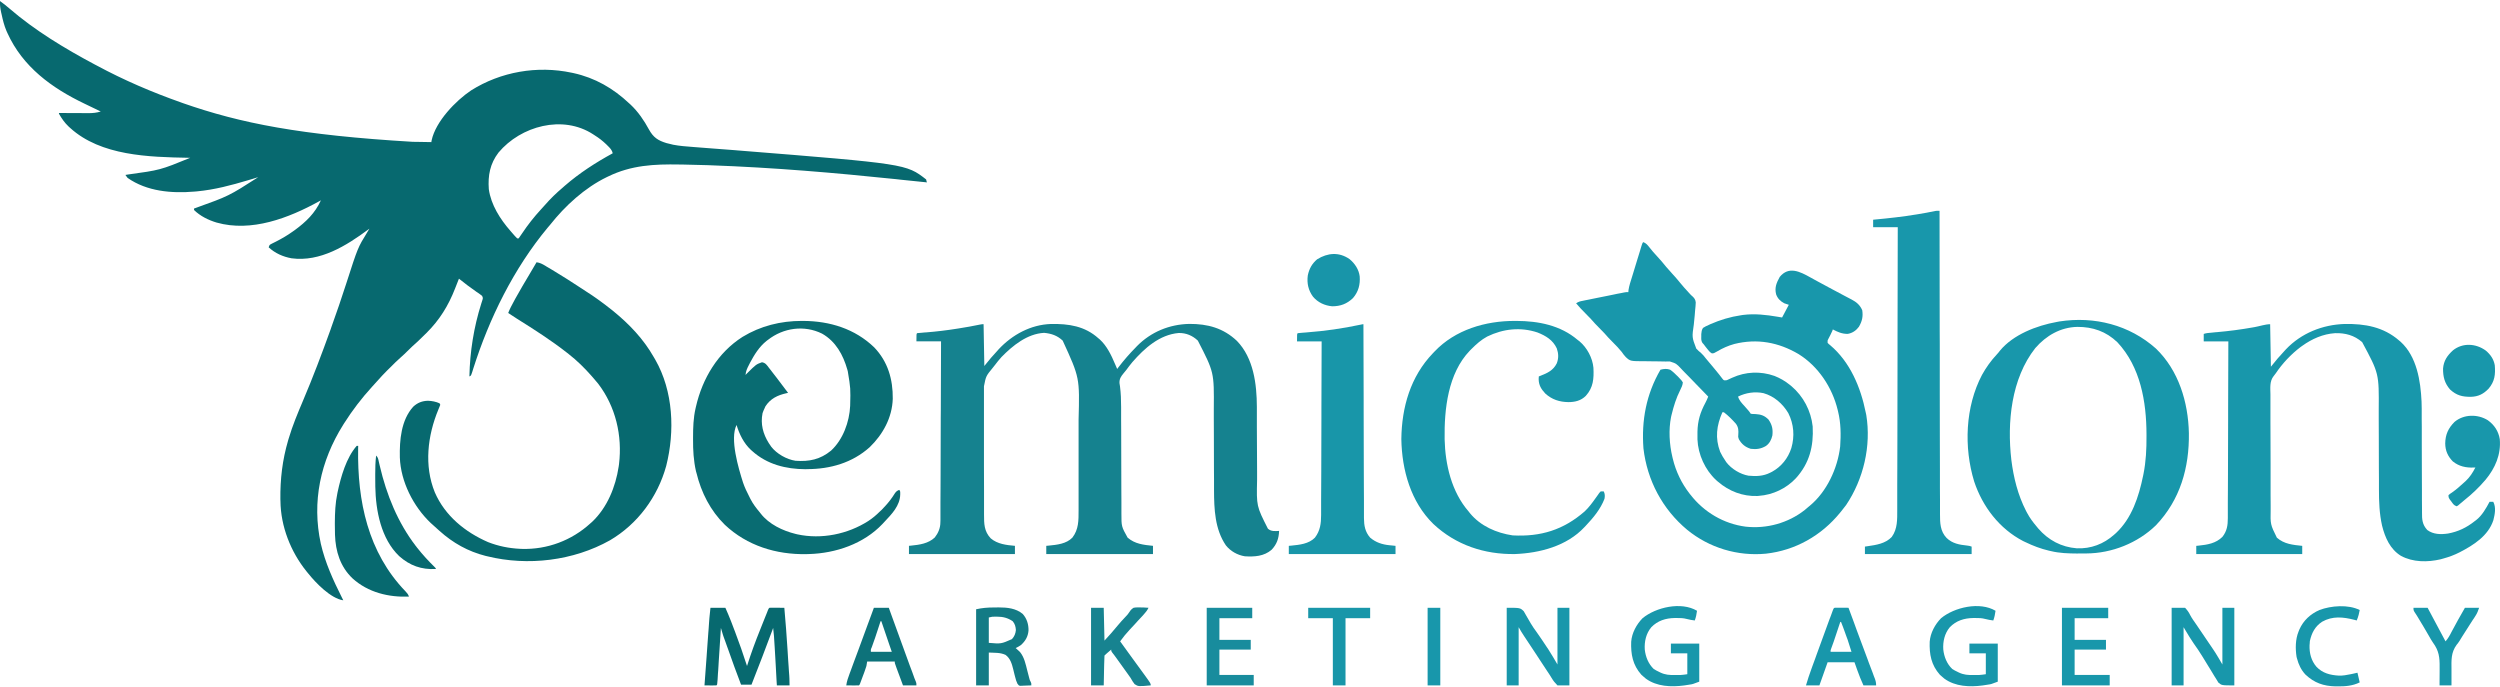 <svg xmlns="http://www.w3.org/2000/svg" viewBox="0 0 3350 918" width="211" height="58"><title>semicolon-logo</title><style>		.s0 { fill: #07696f } 		.s1 { fill: #15828f } 		.s2 { fill: #1897ab } 		.s3 { fill: #096c72 } 		.s4 { fill: #1896a9 } 		.s5 { fill: #137b85 } 		.s6 { fill: #178390 } 		.s7 { fill: #0d727a } 		.s8 { fill: #1895a9 } 		.s9 { fill: #188c9d } 	</style><path fill-rule="evenodd" class="s0" d="m0 0c4.2 3 8.3 6.2 12.2 9.6 34.6 29.9 74.5 53.9 114.8 75.4 1.3 0.7 1.3 0.7 2.7 1.4 36.3 19.6 74.4 35.9 113.3 49.6 1 0.3 1 0.3 1.9 0.7 77.4 27.1 158 43 308.1 51.9q3.7 0 7.3 0.1 8.9 0.2 17.7 0.3 0.2-1.2 0.4-2.4c5.4-25.3 32.3-53.1 52.9-66.9 39.7-25 88.6-33.5 134.7-23.7q1.2 0.2 2.4 0.5c28.8 6.3 53.3 20.4 74.6 40.5 1 0.9 1 0.9 1.9 1.7 10.2 9.6 18.1 21.2 24.7 33.4 5.8 10.5 11.9 14.7 23.4 18.2q3.5 0.9 7 1.7 1 0.2 2 0.5c8.8 1.7 17.6 2.3 26.5 3q4.5 0.3 9 0.7 6.5 0.5 12.9 1 17.1 1.3 34.2 2.6 1.7 0.2 3.4 0.3c226.2 18.1 226.2 18.1 253 38.9 0.6 2.1 0.6 2.1 1 4q-1.2-0.1-2.4-0.3-16.1-1.7-32.2-3.3-3.5-0.4-7.1-0.8c-81.2-8.4-162.6-15.5-249.3-18.6-1.2 0-1.2 0-2.5-0.1q-17.7-0.6-35.5-0.9c-1.3 0-1.3 0-2.6 0-33.9-0.6-64.4 0.9-95.4 16q-0.9 0.4-1.9 0.9c-29.5 14.3-55.9 38.5-76.1 64.1q-1.5 1.8-3 3.5c-45.6 54.8-78.4 121.6-99.9 189.3-0.6 1.8-0.6 1.8-1.1 3.6q-0.5 1.6-1.1 3.2c-0.9 2.4-0.9 2.4-2.9 3.4 0.7-33.2 5.9-66 15.9-97.6q0.4-1.4 0.9-2.8 0.4-1.2 0.8-2.5c0.6-2.3 0.6-2.3-0.6-5.1-1.5-1.3-1.5-1.3-3.3-2.5q-1.1-0.7-2.1-1.5-1.1-0.7-2.3-1.5c-8-5.5-15.7-11.4-23.3-17.5-0.3 0.8-0.3 0.8-0.7 1.7q-1 2.5-2 5.1-1.4 3.3-2.6 6.6c-8.9 22.8-20.8 42.1-38.3 59.4q-2.1 2.1-4.3 4.2c-4.7 4.7-9.4 9.2-14.4 13.5-2.3 2.1-4.5 4.3-6.7 6.5-2.8 2.8-5.6 5.5-8.6 8.1-4.9 4.3-9.5 8.8-14 13.4q-2.2 2.2-4.4 4.3c-4.6 4.7-9.2 9.4-13.5 14.4-2.2 2.6-4.6 5.1-6.9 7.6-13.9 15.2-26.6 31.8-37.6 49.2q-0.6 0.9-1.2 1.9c-30.4 48.5-42.2 103.1-29.9 159.3 5.9 25.5 16.4 48.5 28.1 71.8q1 2 2 4c-16.8-2.4-36.9-23.4-47-36q-1.1-1.4-2.3-2.8c-21.2-26.3-34.6-60.4-34.9-94.3q-0.1-1.2-0.1-2.3c-0.3-27.2 2.7-52.5 10.3-78.6 0.4-1.5 0.4-1.5 0.9-3 5.1-17.2 12-33.7 19-50.2 13.4-31.5 25.5-63.6 37.1-95.8q0.4-1.2 0.8-2.4c7.2-19.8 13.9-39.8 20.4-59.8 15.3-47.5 15.3-47.5 27.8-67.8q1.5-2.5 3-5-0.7 0.5-1.4 1c-29.4 21.8-64.6 43.8-102.9 38.7-11.6-2.1-21.9-6.7-30.7-14.7 1-3 1-3 2.7-4.1q1-0.6 2.1-1.1 1.2-0.6 2.4-1.2 1.3-0.6 2.6-1.3c7.8-4 15.1-8.2 22.2-13.3q1.5-1 3-2.1c15-11 27.2-22.7 35-39.9-1.2 0.7-1.2 0.7-2.5 1.4-40.7 22.4-90.6 41.6-137.3 28.4-11-3.3-21.9-8.7-30.2-16.8q0-1 0-2 1-0.4 2-0.7c44.5-16 44.5-16 84-41.3q-2 0.6-4.1 1.2-1.4 0.4-2.8 0.9-3.2 0.9-6.4 1.9c-22.6 6.8-45.2 12.8-68.7 15q-1.7 0.2-3.5 0.3c-30.6 2.6-63.6-0.2-89.5-18.3q-1.5-2-3-4 1.4-0.2 2.9-0.5c43.7-6 43.7-6 84.1-22.5q-1.4 0-2.8 0c-52.6-1-117-2.5-158.2-40q-1.1-1-2.2-2c-5.3-5-9.2-10.7-12.8-17q0-0.5 0-1 0.9 0 1.8 0 9.1 0.1 18.3 0.1 3.4 0 6.8 0 4.9 0.1 9.8 0.1 1.5 0 3.1 0c5.7 0 10.7-0.5 16.2-2.2q-1.7-0.8-3.5-1.7-6.5-3.1-13.1-6.3-2.8-1.4-5.6-2.7c-43.7-21-82.3-49.2-102.8-94.3-0.7-1.5-0.7-1.5-1.4-3.1-3-7.1-4.8-14.3-6.4-21.8q-0.3-1.4-0.7-3c-1.1-5.1-1.8-9.8-1.5-15.1zm668 203c-11.4 15-14.3 30.7-13 49 2.9 21 15.3 40.4 29 56q1.2 1.4 2.5 2.9c3.1 3.6 3.1 3.6 6.5 7.1q1 0 2 0c1.7-2.3 3.3-4.7 4.9-7.1 7.5-11.2 15.7-21.6 24.8-31.5 2-2.1 3.8-4.2 5.7-6.3 7.2-8.3 15.2-16 23.6-23.1 1.3-1.2 1.3-1.2 2.7-2.4 19.7-17.1 41.4-31.1 64.3-43.6-0.9-4.6-3.7-7.1-6.9-10.3q-0.9-0.9-1.8-1.8c-4.8-4.6-9.7-8.4-15.3-11.9-1.1-0.8-1.1-0.8-2.3-1.5-40.6-26.4-96.7-11.2-126.7 24.5z"></path><path class="s1" d="m1318 433c0.3 18.5 0.7 37 1 56 3-3.6 5.9-7.3 9-11 3-3.4 5.9-6.7 9-10q0.7-0.7 1.3-1.5c18.3-19.5 42.9-32.9 70-33.8 23.9-0.4 45.4 2.8 63.7 19.3 0.9 0.7 0.9 0.7 1.8 1.5 9.4 8.6 15.3 20.9 20.2 32.5q0.8 1.9 1.7 3.9 0.6 1.5 1.3 3.1 0.9-1.2 1.9-2.5c7.2-9.4 14.8-18.1 23.1-26.5q0.7-0.8 1.5-1.6c18.8-19.1 43.5-29.2 70.1-29.8 24.7-0.1 45.6 5.5 63.9 22.8 22.3 23 26.6 57.9 26.7 88.4q0 2.1 0 4.1 0 4.3 0 8.6 0 6.8 0 13.7 0.1 19.4 0.2 38.8 0 10.7 0.1 21.5 0 5.7 0 11.3c-0.8 35-0.8 35 14.5 65.2 4.4 3.9 9.4 3.3 15 3-0.4 10.1-3 17.8-10 25.2-10.2 8.9-23.1 9.6-36 8.8-9.8-1.6-19.1-6.8-25.3-14.6-14.8-21.7-15.8-48.5-15.9-73.9q0-2.2 0-4.5 0-4.7 0-9.5 0-7.6-0.1-15.2 0-21.6-0.1-43.2 0-11.9-0.1-23.9 0-6.3 0-12.6c0.4-49.2 0.4-49.2-21.4-91.6-7.2-6.8-15.8-10.4-25.7-10.2-25.6 2.2-45.9 20.5-62 39-2.9 3.5-5.6 7-8.2 10.6-1.2 1.5-2.4 3-3.7 4.5-3.5 4.3-5.6 7.3-5.4 13q0.3 2.2 0.7 4.4c1.2 9.2 1.5 18.3 1.5 27.7q0 2.5 0 5.1 0 5.5 0 10.9 0 8.7 0.1 17.3 0.1 20 0.1 39.9 0 18.3 0.1 36.6 0.1 8.6 0.1 17.2 0 5.3 0 10.7 0 2.5 0 4.9c0 17.5 0 17.5 8.3 32.4 9.9 8.6 21.5 9.7 34 11 0 3.6 0 7.3 0 11-47.2 0-94.4 0-143 0 0-3.6 0-7.3 0-11q1.6-0.2 3.3-0.3c11.1-1.1 23.5-2.3 31.7-10.7 8.5-11.1 8.3-23.1 8.3-36.5q0-2.5 0-5 0-6.7 0-13.5 0-7 0-14.1 0-11.9 0-23.8-0.1-13.7 0-27.4 0-11.8 0-23.6 0-7 0-14c1.5-56.4 1.5-56.4-21.3-106.1-7.2-6.8-15.2-9.5-24.9-10.4-22.6 1.2-42 17-57.1 32.4-3.2 3.5-6.1 7.2-9 11q-1.3 1.7-2.6 3.3c-9.2 11.2-9.2 11.2-11.9 24.9q0 1.2 0 2.4 0 4 0 8 0 2.9 0 5.8 0 7.8 0 15.6 0 8.2 0 16.3 0 13.8 0 27.5 0.1 15.8 0 31.7 0 15.2 0.1 30.5 0 6.5 0 13 0 7.6 0 15.3 0 2.8 0 5.6c0 12.4 0 22.6 9 32.1 9.1 7.7 21 9 32.4 10 0 3.6 0 7.3 0 11-46.9 0-93.7 0-142 0 0-3.6 0-7.3 0-11q1.5-0.1 3-0.3c11.2-1.1 23.1-2.8 31.6-10.9 4.6-5.8 7.5-12.7 7.5-20.2q0-1.3 0.1-2.6 0-1.4 0-2.9 0-1.5 0-3 0-5.1 0-10.2 0-3.7 0-7.3 0.1-7.9 0.1-15.8 0-11.3 0.1-22.7 0-18.5 0.1-36.9 0.1-18 0.1-35.9 0-1.1 0-2.2 0.1-5.6 0.1-11.1 0.1-46 0.3-92c-10.9 0-21.8 0-33 0 0-10 0-10 1-11q3-0.3 5.9-0.5c2-0.2 2-0.2 3.9-0.4 1.1 0 1.1 0 2.1-0.1 14-1.1 27.9-2.8 41.7-5q1.2-0.2 2.5-0.4c9.4-1.5 18.7-3.1 28.1-5.1 2.8-0.5 2.8-0.5 4.8-0.5z"></path><path class="s2" d="m3042 433c0.3 18.8 0.7 37.6 1 57 3-3.6 5.9-7.3 9-11q4.4-5.1 9-10 1.1-1.2 2.3-2.5c20.5-21.5 48.8-32.8 78.3-33.8 27.3-0.5 52.3 3.9 73.4 22.3q0.9 0.8 1.9 1.6c21.7 19.8 26.7 52.5 28 80.2 0.3 6.2 0.2 12.4 0.2 18.6q0 2.3 0 4.7 0.1 4.9 0.1 9.9 0 7.9 0 15.7 0 2.7 0 5.4 0 1.4 0 2.8 0.1 18.2 0.1 36.5 0 12.4 0.1 24.8 0 6.5 0 13 0 6.2 0.1 12.3 0 2.2 0 4.5c-0.1 9.5 0.3 16.5 7.1 23.8 8.1 6 18.2 6.1 27.7 4.7 13.6-2.5 24.9-7.9 35.7-16.5q0.9-0.7 1.9-1.4c7.9-6 13.5-15.9 18.1-24.6q2.5 0 5 0c4 7.6 2.1 16.8 0.1 24.7-6.9 20.9-26.4 33.2-44.9 42.8-7.2 3.7-14.4 6.4-22.2 8.5q-1.7 0.5-3.5 1c-17.5 4.1-37.2 4.1-53.2-4.6-14.5-8.9-21.3-24.4-25.3-40.4-3.6-15.9-4.2-32.1-4.2-48.3q0-2.2 0-4.4 0-4.7 0-9.4 0-7.4-0.1-14.8 0-21.2-0.1-42.3 0-11.7-0.1-23.5 0-6.1 0-12.3c0.4-49 0.4-49-22.2-91-10.5-9.1-22.5-12.4-36.3-12-16.2 1.1-30.9 7.6-44 17q-1.2 0.8-2.4 1.7c-12.9 9.8-24.2 21.9-33.2 35.3-1.4 2-1.4 2-2.7 3.5-5.6 7-4.4 16-4.3 24.5q0 2.7 0 5.5 0 7.4 0 14.9 0.1 7.8 0 15.6 0.1 13.1 0.1 26.3 0.1 15.1 0.1 30.3 0 16.1 0 32.3 0 4.6 0 9.3 0 7.3 0.1 14.6 0 2.7 0 5.3c-0.4 20.2-0.4 20.2 8.3 37.9 9.8 8.7 21.6 9.7 34 11 0 3.6 0 7.3 0 11-46.9 0-93.7 0-142 0 0-3.6 0-7.3 0-11q1.5-0.2 3.1-0.3c11.8-1.2 23.1-3 31.9-11.7 6.2-7.8 7.3-15.6 7.3-25.2q0-1.5 0-3.1 0-5.1 0-10.2 0-3.6 0-7.3 0.1-7.8 0.1-15.7 0-11.3 0.1-22.7 0-18.4 0.1-36.9 0-17.9 0.1-35.8c0-1.1 0-1.1 0-2.2q0-5.5 0-11.1 0.2-45.9 0.3-91.8c-10.9 0-21.8 0-33 0 0-3.3 0-6.6 0-10 3.5-1.2 6.9-1.4 10.6-1.7q2.4-0.2 4.8-0.5 1.3-0.1 2.6-0.2c16-1.4 31.9-3.5 47.7-6.3q1.4-0.2 2.8-0.5c6.4-1.1 14-3.8 20.5-3.8z"></path><path class="s0" d="m719 350c4.5 0.6 7.9 2.4 11.7 4.7q0.9 0.6 1.9 1.2 3.1 1.8 6.3 3.7 2.1 1.3 4.3 2.6c11.3 6.8 22.4 13.9 33.5 21.2q4 2.7 8.1 5.3c12.2 7.7 23.9 16.3 35.2 25.3q0.8 0.6 1.6 1.3c21.5 17.4 40.7 37.6 54.4 61.7 1 1.7 1 1.7 2 3.4 24.3 42.4 26.5 96 14.7 142.6-11.4 41.4-38.2 77.8-75.4 99.6-48.8 27.4-110 34.8-164.3 21.4-1.1-0.3-1.1-0.3-2.2-0.5-23.6-6-43.8-17.3-61.8-33.5q-1.4-1.2-2.8-2.5-3.6-3.2-7.2-6.5c-0.9-0.8-0.9-0.8-1.8-1.6-23.4-22.2-40.3-55.6-41.4-87.9-0.5-23.1 1.7-50 17.9-67.9 5.8-5.4 12-7.8 19.8-8 5.4 0.2 10.6 1.2 15.5 3.4q0.5 1 1 2-1.2 3.2-2.6 6.4c-14.5 35-19.3 75.2-4.7 111 13.6 31.3 40.5 53.2 71.3 66.6 13.8 5.4 28.1 8.3 43 9q1.1 0.1 2.3 0.1c34 1 66.7-11.3 91.7-34.1 1.2-1.1 1.2-1.1 2.5-2.2 20.2-19.1 31.4-46.8 35.5-73.8q0.3-1.7 0.5-3.5c4.6-38.2-4.5-77-27.9-107.7q-3.2-4-6.6-7.8-1-1.2-2.1-2.4c-9.5-10.8-19.6-20.8-30.9-29.6q-0.9-0.7-1.9-1.5c-21.3-16.7-44.1-31.3-67-45.6q-6.1-3.9-12.1-7.9c2.1-5.5 4.8-10.5 7.6-15.6q0.9-1.6 1.7-3.2c6.3-11.5 13.1-22.8 19.8-34.1q4.5-7.5 8.9-15.1z"></path><path fill-rule="evenodd" class="s3" d="m1074.4 428.6q1 0 2.1 0c35.5 0.2 69 10.5 94.9 35.4 18.4 19.2 25.2 42.9 24.9 69-0.8 25.1-13.1 47.6-30.9 64.8-23.4 21-53 29.4-83.8 29.4q-1.1 0.1-2.2 0.1c-26.3-0.1-51.5-6.4-71.4-24.3q-0.9-0.8-1.9-1.7c-9.4-8.7-15.5-21.1-19.1-33.3-9.3 18.6 2.6 58.1 8.6 77 2.2 6.6 5.2 12.8 8.4 19q0.7 1.5 1.5 3c3.4 6.7 7.7 12.3 12.5 18 0.7 0.9 0.7 0.9 1.4 1.8 11.1 14.3 29.5 23 46.6 27.2q1.3 0.3 2.5 0.6c32.2 7 67.4-0.2 94.9-17.8 5.7-3.7 10.8-8 15.6-12.8q1.3-1.2 2.6-2.4 1.2-1.3 2.4-2.6 1-1 2-2.1c5.1-5.5 9.3-11.1 13.2-17.4 1.8-2.5 3-3.4 5.8-4.5 1.7 1.7 1.3 3.6 1.3 5.9-0.2 15.3-11.4 26.6-21.3 37.1q-1.2 1.3-2.5 2.7c-25.1 26.5-62.5 39.3-98.5 40.3q-1.7 0-3.4 0.1c-40.5 0.8-79.6-11.3-109.3-39.3-19.3-18.9-31.7-43.3-38-69.4q-0.3-1.2-0.7-2.4c-3.2-14.2-4-28.1-3.9-42.6q0-1.3 0-2.7c0-13.1 0.4-25.9 3.3-38.7q0.3-1.3 0.6-2.6c8.7-37.8 29.3-72.3 62.4-93.4 24.2-14.7 51.1-21.4 79.4-21.4zm-45.4 25.4c-1 0.8-1 0.8-2 1.5-9.9 8-16.2 18.4-22.1 29.4q-0.7 1.4-1.4 2.8c-2.3 4.4-4.1 8.2-4.5 13.3 1-1 1-1 2-2.1 12.2-12.1 12.2-12.1 20-14.9 4.8 0.7 6.7 3.9 9.4 7.5q0.8 1 1.6 2 2.5 3.2 5 6.5 1.7 2.2 3.5 4.5 7.8 10.2 15.5 20.5c-1.1 0.2-1.1 0.2-2.3 0.5-11.7 2.6-21.3 7.2-28 17.5-1 2-1.9 3.9-2.7 6q-0.6 1.6-1.2 3.2c-2.9 14.5 0.6 27.8 8.4 40.2q0.9 1.3 1.8 2.6 0.7 1 1.3 2c7.5 9.7 20.7 17.2 32.7 19 18.4 1.3 33.1-1.7 47.6-13.6 16-14.8 24.6-38.4 25.6-60 0.6-23.4 0.6-23.4-3.2-46.4q-0.3-1.1-0.6-2.2c-5.6-19.7-15.5-37.8-33.9-48.2-23.9-11.8-51.8-7.8-72.5 8.4z"></path><path class="s2" d="m2425.9 370.3q2.9 1.6 5.8 3.2 1.5 0.9 3.1 1.7c5.1 2.8 10.3 5.6 15.4 8.3q2.7 1.5 5.4 2.9 8.4 4.5 16.9 9 2.9 1.5 5.9 3.1 1.3 0.7 2.7 1.4c6.6 3.5 11.3 7.4 14.3 14.4 1.3 8.4-0.2 14.9-4.5 22.2-3.8 5.1-8.7 8.4-15 9.5-7.6 0-13.2-2.4-19.9-6q-0.4 1.1-0.8 2.2c-1.5 3.6-3.4 7-5.2 10.5-1.2 2.3-1.2 2.3-1 5.3 1.5 1.6 1.5 1.6 3.4 3.1 26.7 22.5 40.9 56.5 47.6 89.9q0.4 1.8 0.8 3.7c6.8 41.4-3.7 85.9-27 120.6-2.2 3-4.5 5.8-6.8 8.7q-0.7 0.8-1.4 1.7c-25 30.6-59.8 50.4-99.3 54.8-38 3.6-75.9-7.8-105.5-32-33.1-27.6-53.6-66.2-58.6-109.1-2.8-37.6 3.8-72.7 22.8-105.4 4.5-1.2 8.6-1.6 13 0 3.5 2.4 6.4 5.2 9.4 8.2q1.1 1.1 2.3 2.3c4 4.3 4 4.3 5.3 6.5-0.3 3.9-1.9 6.9-3.6 10.4-5.3 10.5-8.6 21.2-11.4 32.6q-0.4 1.6-0.8 3.3c-3.4 17.3-2.3 36.6 1.8 53.7q0.2 1 0.5 2.1c4.1 17.1 11.7 33 22.5 46.9q0.6 0.8 1.3 1.6c18.1 23.3 44.5 38.9 73.9 42.7 28.1 3.1 56.9-4.8 79.1-22.3q2.4-2 4.7-4 1.1-0.9 2.2-1.8c22.7-18.8 37.2-50.1 40.6-79.2 1.1-15.8 1-31.6-2.8-47q-0.2-1-0.5-2.1c-7.3-30.1-25.9-58.4-52.5-74.9-26.8-15.8-55.6-21.1-86-13.5-8.3 2.3-15.7 5.6-23.1 10-4.3 2.5-4.3 2.5-7 2.6-2.9-1.6-4.5-3.9-6.5-6.4-1.1-1.5-1.1-1.5-2.3-2.9q-1-1.4-2.1-2.8-0.9-1-1.8-2c-1.7-2.8-1.6-5.1-1.5-8.4q0-1.7 0-3.4c0.3-3.3 0.5-5.3 2.3-8.2 2.5-1.6 4.8-2.8 7.5-3.9q1.1-0.5 2.3-1.1c13.3-5.8 26.8-9.9 41.2-12q1.3-0.2 2.6-0.4c15.6-2 31-0.2 46.4 2.4 3 0.5 3 0.5 6 1 3-5.6 5.9-11.2 9-17-3-1-3-1-6-2-5.2-2.7-9-6.4-11-12-2.3-9 0.5-15.4 4.8-23.3 12.1-14.9 27.1-7.2 41.1 0.6z"></path><path fill-rule="evenodd" class="s2" d="m2888.9 465.6c30.5 29.3 43.3 71.9 44.2 113.2 0.7 46.4-11.7 89.7-44.2 123.7-24.5 23.8-59 37.5-93.1 37.7q-1.1 0-2.3 0-3.7 0.1-7.3 0c-1.3 0.1-1.3 0.1-2.5 0.1-12.2-0.1-23.9-0.4-35.7-3.3q-1.1-0.3-2.3-0.5c-11.1-2.6-21.4-6.5-31.7-11.5q-1.5-0.7-3-1.4c-31.8-16.5-54.4-46.1-65.6-79.8-14-45.7-12-100.2 10.5-142.9 5.6-10.1 12.2-19.3 20.1-27.7 2-2.2 2-2.2 3.9-4.7 17.9-21.7 49.2-33.6 76.1-38.5q1.8-0.3 3.7-0.7c47-7.2 93.7 4.7 129.2 36.3zm-161.6-0.6c-32.3 41-37.9 99.5-32.1 149.8 3 23.9 8.7 46.9 19.7 68.4q0.7 1.4 1.5 2.8c3.5 6.6 7.8 12.3 12.6 18q1.1 1.4 2.3 2.8c13.5 15.6 31 24.9 51.6 26.5 18.9 0.8 36-5.7 50.1-18.3 1.2-1.1 1.2-1.1 2.5-2.2 21.2-19.9 30.5-48.7 36.2-76.4 0.3-1.4 0.3-1.4 0.6-2.9 3.3-16.6 4.1-33.2 4-50.1q0-1.5 0-2.9c-0.1-43.7-8.1-90.3-39-123.3-15.1-14.5-33-20.7-53.7-20.6-22.5 0.5-41.7 11.6-56.3 28.4z"></path><path fill-rule="evenodd" class="s2" d="m2202 323c3.8 1.5 5.6 3.7 8.1 6.9 3.3 4.2 6.7 8.2 10.4 12.1 4.3 4.6 8.3 9.3 12.2 14.2 2.5 3 5.1 5.9 7.8 8.8 3.5 3.7 6.8 7.5 10 11.5 4.1 5.1 8.4 9.8 12.8 14.6q1.3 1.4 2.7 2.9 0.8 0.7 1.6 1.4c2.8 2.6 4.3 4.5 4.7 8.4-0.1 3.4-0.4 6.7-0.8 10.1q-0.3 3.8-0.6 7.6-0.6 6-1.2 12c-2.5 17-2.5 17 3.3 32.2 2 2.2 4.2 4.1 6.5 6 2.3 2 4.2 4.4 6.1 6.9q5.5 6.8 11.3 13.5c2.3 2.7 4.5 5.4 6.7 8.2q1.1 1.5 2.3 3 1.1 1.4 2.1 2.7c2 2.5 2 2.5 6 2 2.5-1.1 4.8-2.2 7.2-3.3 17.9-8.2 38-9 56.6-2.4 7.5 3 14 6.7 20.2 11.7q1.2 1 2.5 2c16.1 13.7 26.2 33 28.5 54 1.4 26.6-4.3 49.2-22.4 69.3-12.7 13.7-30.9 22.4-49.6 23.7q-1 0.1-2.1 0.2c-19.8 0.7-38-6.4-52.9-19.2-1.2-1-1.2-1-2.4-2.1-14.8-13.7-24.2-34.4-25-54.5q-0.1-3.4 0-6.7 0-1.8 0-3.6c0.3-14.5 3.7-25.9 10.6-38.7 1.5-2.8 2.7-5.5 3.8-8.4q-8.7-9-17.4-17.9-4.1-4.2-8.1-8.4-3.9-4-7.9-8-1.4-1.5-2.9-3.1c-6.5-6.9-6.5-6.9-15.2-9.7q-2.8 0-5.5 0.1-2.7-0.1-5.5-0.1-2.8 0-5.7-0.1-4.8 0-9.5-0.1-3.3-0.1-6.6-0.1c-20.1 0-20.1 0-26.1-5.5-2.1-2.2-3.9-4.6-5.6-7.1q-1.7-2-3.5-4-0.8-0.9-1.6-1.9c-2.4-2.6-4.9-5.1-7.4-7.6-3.7-3.7-7.2-7.4-10.6-11.4-2.4-2.6-4.9-5.1-7.4-7.6-3.7-3.7-7.2-7.4-10.6-11.4-2.4-2.6-4.9-5.1-7.4-7.6-4.4-4.3-8.5-8.8-12.5-13.5 3.2-2.2 5.4-2.7 9.2-3.4q1.9-0.4 3.8-0.8 2.1-0.4 4.2-0.8 2.1-0.5 4.3-0.9 4.4-0.9 8.9-1.8 5.7-1.2 11.5-2.3 4.4-0.9 8.8-1.8 2.1-0.4 4.2-0.9 3-0.6 5.9-1.1 1.7-0.4 3.4-0.7c2.8-0.5 2.8-0.5 5.8-0.5q0.1-1.3 0.2-2.7c0.9-6.1 3-12 4.8-17.9q0.6-1.9 1.2-3.9 1.2-4.1 2.5-8.2 1.6-5.2 3.2-10.5 1.3-4.1 2.5-8.1 0.6-1.9 1.2-3.9 0.8-2.7 1.6-5.4c0.5-1.5 0.5-1.5 1-3.1 0.8-2.3 0.8-2.3 1.8-3.3zm127 207c1.5 5.2 4.9 8.7 8.5 12.6q1.8 2 3.5 4 0.8 0.9 1.6 1.8c1.4 1.6 1.4 1.6 3.4 4.6 2.8 0.4 2.8 0.4 6.1 0.4 7.7 0.5 12.3 2 17.7 7.4 4.8 7 6.1 12.8 5.2 21.2-1.3 5.7-3.8 10.8-8.7 14.2-6.6 3.9-12.7 4.7-20.3 3.8-7.4-2.3-12.2-6.3-16-13-1-3-1-3-0.7-5.9 0.4-5.7 0.3-9.8-3.1-14.6-4.9-5.5-10.3-11-16.2-15.5q-1 0-2 0c-7.8 17.6-10 34.6-3 53 2 4.2 4.3 8.1 7 12q0.7 1 1.3 2c6.9 9 18.7 16.1 29.7 18 10.2 1 19.7 0.7 29-4q1.3-0.6 2.6-1.3c12.5-6.9 21.4-18.1 25.8-31.7 4.6-15.9 3.4-32-4.1-46.9-7.6-12.7-18.9-22.6-33.2-26.7-11.5-2.4-23.7-0.6-34.1 4.6z"></path><path class="s2" d="m2599 281q0 1.3 0 2.7 0.1 78.8 0.2 157.7 0 9.5 0.1 18.9 0 1.9 0 3.8 0 30.5 0 61.1 0.1 31.3 0.1 62.6 0.1 19.3 0.1 38.6 0 13.3 0 26.5 0.1 7.7 0.1 15.3 0 7 0 14 0 2.6 0 5.1c0 11.9 0.2 23.1 8.9 32.2 7.8 7.4 16.9 9 27.3 10.1 3.2 0.4 3.2 0.4 6.2 1.4 0 3.3 0 6.6 0 10-47.2 0-94.4 0-143 0 0-3.3 0-6.6 0-10 1.7-0.2 1.7-0.2 3.5-0.5 11.7-1.7 24.1-3.5 32.5-12.5 7.8-10.8 7.3-23.5 7.3-36.3q0-2.5 0-4.9 0-6.8 0-13.5 0-7.2 0-14.5 0.1-12.5 0.1-25.1 0-18.2 0.1-36.3 0-29.5 0.1-59 0-28.6 0.1-57.2 0-1.8 0-3.6 0-8.9 0-17.7 0.2-73.5 0.3-146.9c-10.9 0-21.8 0-33 0 0-3.3 0-6.6 0-10q1.4-0.1 2.9-0.3c18.5-1.7 37-3.8 55.3-6.8q1.2-0.2 2.4-0.4c7.5-1.3 15-2.5 22.4-4.2 2-0.3 2-0.3 6-0.3z"></path><path class="s2" d="m2029.9 428.6q1.2 0 2.3 0c29.4 0.1 58.9 5.9 81.8 25.4q1.2 0.9 2.5 1.9c10.1 8.5 17.5 22.2 18.7 35.5 0.7 14.5-0.1 26.4-10.2 37.6-6.5 6.5-14.5 8.4-23.5 8.4-11.8-0.2-21.9-3.4-30.8-11.5-5.5-5.9-8.8-11.2-8.9-19.4q0.1-1.7 0.2-3.5 1.2-0.4 2.3-0.9c9.5-3.7 17.1-7.3 21.8-16.7 2.6-6.8 2.4-13.1 0-20-5.2-11.2-14.7-16.9-25.8-21.3-22.7-7.6-46-5-67.4 5.4-8.1 4.4-14.4 10-20.9 16.5q-1.2 1.2-2.4 2.4c-29.4 30.6-34.4 78.5-33.8 118.7 0.8 34.1 9.3 70.6 32.2 96.9 0.9 1.1 0.9 1.1 1.7 2.2 14.2 17.3 35.6 26.6 57.3 29.8 37.7 2 68.1-7.4 96.5-32.2 5.8-5.5 10.4-11.8 15-18.3q0.6-0.9 1.3-1.8 1.6-2.3 3.3-4.7c0.9-1 0.9-1 1.9-2q2 0 4 0c1.7 3.4 1.7 6.4 1 10-5.4 13.9-14.8 25.2-25 36q-0.9 1-1.9 2c-23.6 25.3-59.7 34.7-93.1 36-41 0.6-79.2-12.1-109.3-40.3-30.3-29.6-42.2-72.4-42.9-113.7 0.5-42.7 12.2-83.7 42.2-115q1.1-1.2 2.3-2.4c27.7-29.2 68.3-41.1 107.6-41z"></path><path class="s4" d="m1827 433c0 0.8 0 0.8 0 1.7q0.1 50.1 0.3 100.3 0 6 0 12 0 1.2 0 2.4 0.1 19.4 0.1 38.8 0.1 19.9 0.1 39.8 0.1 12.3 0.1 24.6 0 8.4 0.1 16.9 0 4.8 0 9.7 0 5.3 0 10.5c0 1.6 0 1.6 0 3.1 0.1 10.1 1.5 18.4 8.3 26.2 7.7 6.5 16.1 9.2 26 10.2 1.2 0.1 1.2 0.1 2.3 0.2q2.9 0.3 5.7 0.6c0 3.6 0 7.3 0 11-47.2 0-94.4 0-143 0 0-3.6 0-7.3 0-11q1.6-0.2 3.3-0.3c11.1-1.1 23.5-2.3 31.7-10.7 7.1-9.3 8.3-19 8.3-30.4q0-1.5 0-3.1 0-4.9 0-9.9 0-3.6 0-7.2 0.1-8.7 0.1-17.5 0-10.1 0.1-20.3 0-18.1 0.1-36.2 0-17.5 0.1-35.1 0-1.1 0-2.2 0-5.5 0-10.9 0.2-45.1 0.3-90.2c-10.9 0-21.8 0-33 0 0-10 0-10 1-11q3.2-0.4 6.4-0.6 2-0.1 4.1-0.3c1.1-0.1 1.1-0.1 2.2-0.2 23.9-1.8 47.5-5.2 71-10.2 3.3-0.7 3.3-0.7 4.3-0.7z"></path><path class="s0" d="m478 596q1 0 2 0c0 1.8 0 1.8-0.1 3.7-1.1 70.3 13.1 139 63.3 191.1 2.3 2.4 3.7 4 4.8 7.2-27.4 1.1-54.8-5.6-75.5-24.3-16.5-15.6-22.9-36.3-23.6-58.6q-0.2-6.9-0.2-13.9 0-1.2 0-2.4c0.1-13.2 0.6-25.9 3.3-38.8q0.3-1.2 0.5-2.5c4.4-20.4 11.5-45.5 25.5-61.5z"></path><path class="s0" d="m952 813c6.6 0 13.2 0 20 0 2.7 6 5.2 12 7.6 18.1 0.5 1.3 0.5 1.3 1 2.6q1.5 4.1 3.1 8.2 0.5 1.4 1.1 2.8c5.8 15.3 11.2 30.7 16.2 46.3q0.3-0.9 0.6-1.8c5-15.8 10.7-31.2 16.9-46.6q2.2-5.4 4.3-10.8 1.4-3.5 2.8-7c0.6-1.6 0.6-1.6 1.3-3.2 0.6-1.5 0.6-1.5 1.2-3q0.5-1.3 1-2.6c0.9-2 0.9-2 1.9-3q2.2-0.1 4.5-0.1 1.2 0 2.4 0 1.6 0 3.2 0 2.6 0.1 5.3 0.1 2.3 0 4.6 0c1.8 18.8 3 37.6 4.3 56.4q0.4 6.5 0.8 13 0.4 5 0.7 10 0.2 2.4 0.3 4.8 0.3 3.3 0.5 6.6 0.1 1.9 0.2 3.8c0.2 3.1 0.2 6.3 0.2 9.4-5.6 0-11.2 0-17 0-0.1-2.1-0.2-4.1-0.4-6.2q-0.5-10.2-1.1-20.4-0.4-6.1-0.7-12.3-0.4-6-0.7-11.9-0.1-2.3-0.3-4.6c-0.6-10.8-0.6-10.8-1.8-21.6q-0.5 1.3-0.9 2.6c-9.1 24.6-18.5 49-28.1 73.4-4.6 0-9.2 0-14 0-6.1-15.8-11.8-31.7-17.4-47.6q-0.6-1.5-1.1-3-1.6-4.4-3.1-8.7-0.5-1.3-1-2.7-0.4-1.2-0.9-2.5-0.3-1-0.7-2.1c-1-3.1-1.9-6.3-2.8-9.4q-0.1 1.4-0.2 2.9-0.8 13.4-1.7 26.8-0.5 6.9-0.9 13.7-0.4 6.7-0.8 13.3-0.2 2.6-0.4 5.1-0.2 3.6-0.4 7.1-0.1 1.1-0.2 2.1c-0.3 4.9-0.3 4.9-1.4 6q-4 0.1-8.1 0.1-1.1 0-2.3-0.1-2.8 0-5.6 0 1.3-18.3 2.7-36.7 0.6-8.5 1.2-17 0.6-8.3 1.2-16.5 0.3-3.1 0.5-6.3 0.3-4.4 0.6-8.8 0.1-1.2 0.2-2.6 0.1-1.2 0.2-2.4 0.1-1 0.2-2.1c0.3-3.9 0.8-7.7 1.2-11.6z"></path><path class="s2" d="m3333.7 561.7c8.8 6.3 14.2 14.7 16 25.3 1.8 20.7-6.1 38.8-19.1 54.5-8.7 10.2-18.1 19.2-28.6 27.5q-1.4 1.2-2.8 2.4-1.3 1.1-2.7 2.2-1.2 1-2.4 2.1-1 0.6-2.1 1.3c-3.9-1.3-4.8-3.1-7.2-6.4q-1.1-1.4-2.2-2.9c-1.6-2.7-1.6-2.7-1.6-5.7 2-1.7 2-1.7 4.9-3.6 5.8-4.1 10.9-8.6 16.1-13.4q1-0.9 1.9-1.7c5.6-5.2 9.7-11.5 13.1-18.3q-1.1 0.1-2.2 0.1c-10.4 0.4-19.9-1.6-28.1-8.3-6.7-6.9-10-14.4-10.1-24 0.2-11.9 4-20.3 12.4-28.8 12.5-10.6 31.2-10.7 44.7-2.3z"></path><path class="s2" d="m2910 813c5.9 0 11.9 0 18 0 3.2 3.5 4.9 5.8 6.9 9.9 2.2 4.2 5.1 8.1 7.8 12q8.8 12.8 17.5 25.8 1.3 1.9 2.6 3.8 1.8 2.8 3.7 5.5 1 1.6 2.1 3.2c3.3 5.2 6.3 10.5 9.4 15.8 0-25.1 0-50.2 0-76 5.3 0 10.6 0 16 0 0 34.3 0 68.6 0 104-17 0-17 0-21.4-3.8q-1.7-2.6-3.2-5.3-0.9-1.4-1.8-2.8c-1.9-3-3.7-6.1-5.5-9.1q-1.8-3-3.7-6-3.5-5.7-7.1-11.6c-3.7-6.2-7.8-12.1-12-18-3.7-5.3-7-10.9-10.3-16.4q-1.5-2.5-3-5c0 25.7 0 51.5 0 78-5.3 0-10.6 0-16 0 0-34.3 0-68.6 0-104z"></path><path class="s2" d="m2019 813c18 0 18 0 22.8 4.6q1.9 3.1 3.6 6.3 1.9 3.4 3.9 6.7 1 1.6 1.9 3.3c2.4 4.1 5.1 7.9 7.9 11.7 4.7 6.6 9.2 13.4 13.7 20.2q0.9 1.4 1.9 2.8c4.3 6.7 8.3 13.5 12.3 20.4 0-25.1 0-50.2 0-76 5.3 0 10.6 0 16 0 0 34.3 0 68.6 0 104-5.3 0-10.6 0-16 0-3.4-3.5-5.4-5.8-7.8-9.9-1.9-3.3-4.1-6.4-6.2-9.6-3.2-4.8-6.3-9.5-9.4-14.3q-2.9-4.4-5.7-8.7-1.9-2.8-3.7-5.6-6-9.1-12-18.1c-2.6-3.9-4.9-7.7-7.2-11.8 0 25.7 0 51.5 0 78-5.3 0-10.6 0-16 0 0-34.3 0-68.6 0-104z"></path><path fill-rule="evenodd" class="s5" d="m1331.5 812.6q3.4 0 6.7-0.1c11.4 0 23 1.1 32.2 8.7 5.6 6.2 8 14.1 7.8 22.4-0.7 8.1-4.2 14-10.2 19.4-2.3 1.6-4.5 2.8-7 4q0.8 0.7 1.6 1.4 1.1 1 2.2 2 1 1 2.1 2c5.7 7.1 7.5 16.2 9.7 24.9q0.9 3.5 1.8 6.9 0.4 1.5 0.8 3.1c0.7 2.7 0.7 2.7 1.9 4.9 0.9 1.8 0.9 1.8 0.9 4.8q-4.2 0.2-8.3 0.3-1.2 0.1-2.4 0.1c-1.1 0.1-1.1 0.1-2.3 0.1-1 0-1 0-2.1 0.1-1.9-0.6-1.9-0.6-3.5-2.8-1.4-2.9-2.3-5.6-3-8.7-0.5-1.7-0.5-1.7-0.9-3.4q-0.9-3.5-1.7-7c-1.9-7.6-3.9-14.8-10.4-19.6-7.4-3.3-13.7-2.6-22.4-3.1 0 14.5 0 29 0 44-5.6 0-11.2 0-17 0 0-33.7 0-67.3 0-102 8.1-1.8 15.3-2.4 23.5-2.4zm-6.5 13.4c0 11.2 0 22.4 0 34 16.5 1.4 16.5 1.4 31-5 3.3-3.6 4.8-7.3 5.3-12.2-0.4-4.7-1.2-8.1-4.3-11.8-6.6-4.5-13.1-6.1-21-6.1-1.5 0-1.5 0-3.1 0-3.3 0-3.3 0-7.9 1.1z"></path><path class="s2" d="m2674 817c-0.6 4.6-1.4 8.7-3 13-3.7-0.5-7.1-1-10.7-2-4.5-1.2-8.9-1.4-13.6-1.3q-1.3 0-2.5 0c-12.2 0.2-22.9 3.5-31.5 12.4-7 8.4-9.4 19.2-8.7 29.9 1.1 9.8 4.8 19.1 12 26 2.4 1.5 4.5 2.7 7 3.8 0.9 0.5 0.9 0.5 1.8 0.9 6.7 3.2 12.4 3.5 19.6 3.4q1.2 0 2.5 0 1.2 0 2.4 0 1.1 0 2.2 0c3.2-0.1 6.4-0.7 9.5-1.1 0-9.2 0-18.5 0-28-7.3 0-14.5 0-22 0 0-4.3 0-8.6 0-13 12.5 0 25.1 0 38 0 0 16.8 0 33.7 0 51-9 3.4-9 3.4-12.7 3.9q-1.3 0.2-2.5 0.4-1.3 0.2-2.6 0.4-1.3 0.2-2.6 0.4c-17.3 2.3-36.5 1.5-51.1-9.1q-1.8-1.5-3.5-3c-1.3-1.1-1.3-1.1-2.6-2.3-11.6-13.1-14.2-27.4-13.6-44.3 0.9-11.7 7.1-23.1 15.2-31.4 17.8-14.7 51.8-22.6 73-10z"></path><path class="s2" d="m2274 817c-0.6 4.6-1.4 8.7-3 13-3.7-0.5-7.1-1-10.7-2-4.5-1.2-8.9-1.4-13.6-1.3q-1.3 0-2.5 0c-12.2 0.2-22.9 3.5-31.5 12.4-7 8.4-9.4 19.2-8.7 29.9 1.1 9.8 4.8 19.1 12 26 2.4 1.5 4.5 2.7 7 3.8 0.9 0.5 0.9 0.5 1.8 0.9 6.7 3.2 12.4 3.5 19.6 3.4q1.2 0 2.5 0 1.2 0 2.4 0 1.1 0 2.2 0c3.2-0.1 6.4-0.7 9.5-1.1 0-9.2 0-18.5 0-28-7.3 0-14.5 0-22 0 0-4.3 0-8.6 0-13 12.5 0 25.1 0 38 0 0 16.8 0 33.7 0 51-9 3.4-9 3.4-12.7 3.9q-1.3 0.2-2.5 0.4-1.3 0.2-2.6 0.4-1.3 0.2-2.6 0.4c-17.3 2.3-36.5 1.5-51.1-9.1q-1.8-1.5-3.5-3c-1.3-1.1-1.3-1.1-2.6-2.3-11.6-13.1-14.2-27.4-13.6-44.3 0.9-11.7 7.1-23.1 15.2-31.4 17.8-14.7 51.8-22.6 73-10z"></path><path class="s6" d="m1462 813c5.6 0 11.2 0 17 0 0.3 14.5 0.7 29 1 44 6.1-6.7 12-13.1 17.6-20.1 3.2-3.9 6.6-7.6 10.1-11.3 2.3-2.3 4.2-4.4 5.9-7.2 1.6-2.5 2.9-3.8 5.4-5.4 2.3-0.4 2.3-0.4 4.9-0.5q1.3 0 2.7 0 6.2 0 12.4 0.5c-1.6 3.3-3.4 5.7-5.9 8.4q-1.2 1.3-2.4 2.7c-1.3 1.4-1.3 1.4-2.7 2.9q-1.5 1.6-3 3.2-2.2 2.5-4.5 5-2.3 2.4-4.5 4.8-1.3 1.4-2.6 2.8c-4.4 4.8-8.6 9.8-12.4 15.2q8.3 11.7 16.8 23.2 7.2 9.8 14.3 19.6 0.8 1.1 1.6 2.2c8.3 11.5 8.3 11.5 8.3 14-16.7 1.5-16.7 1.5-21.7-1.7-2.1-2.7-3.7-5.4-5.3-8.3q-1.7-2.4-3.4-4.8-1.9-2.6-3.8-5.3-4.8-6.8-9.7-13.5-0.9-1.2-1.7-2.4-0.8-1-1.6-2.2-0.7-0.9-1.4-1.9-1.5-2-3.1-4c-1.3-1.9-1.3-1.9-1.3-3.9q-2 1.7-3.9 3.4-1.1 1-2.3 2c-0.9 0.8-1.9 1.7-2.8 2.6q-0.2 4.4-0.3 8.8-0.1 1.4-0.1 2.7-0.1 4.3-0.2 8.6 0 2.9-0.1 5.7-0.2 7.1-0.3 14.2c-5.6 0-11.2 0-17 0 0-34.3 0-68.6 0-104z"></path><path fill-rule="evenodd" class="s7" d="m1171 813c6.6 0 13.2 0 20 0 1 2.8 2 5.6 3.1 8.6q11.8 32.8 23.8 65.5 0.6 1.6 1.2 3.3 1.7 4.5 3.4 9 0.5 1.4 1 2.8 0.4 1.2 0.9 2.5 0.4 1.1 0.8 2.3 1 2.5 2 4.9c0.8 2.1 0.8 2.1 0.8 5.1-5.9 0-11.9 0-18 0q-2.4-6.3-4.7-12.7-0.8-2.2-1.6-4.3-1.2-3.1-2.3-6.2-0.3-1-0.7-2c-1.7-4.6-1.7-4.6-1.7-6.8-12.2 0-24.4 0-37 0q-0.5 3-1 6-0.9 3-2 6-0.6 1.7-1.2 3.4-0.7 1.7-1.3 3.4c-0.6 1.7-0.6 1.7-1.3 3.5-3.1 8.6-3.1 8.6-4.2 9.7q-4.3 0.1-8.6 0.1-1.2 0-2.4-0.1-3 0-6 0c0.7-5.5 2.5-10.4 4.4-15.6q0.5-1.4 1.1-2.9 1.7-4.6 3.4-9.3 1.2-3.3 2.4-6.5 2.6-6.8 5.1-13.7 5.8-15.6 11.5-31.3 2.9-7.8 5.8-15.7c1.1-3 2.2-5.9 3.3-9zm9 18q-0.4 1.3-0.9 2.6-1.6 4.9-3.2 9.8-0.7 2.1-1.4 4.2-1 3-2 6.1-0.3 0.9-0.7 1.9-1.7 5.2-3.6 10.2c-1.4 3.1-1.4 3.1-1.2 6.2 9.2 0 18.5 0 28 0-1.2-3.4-2.4-6.9-3.6-10.4q-5.3-15.2-10.4-30.6-0.5 0-1 0z"></path><path fill-rule="evenodd" class="s2" d="m2459.9 812.9c1.1 0 1.1 0 2.4 0 1.2 0 1.2 0 2.5 0q1.4 0 2.8 0 1.3 0 2.7 0 3.3 0.1 6.7 0.1 0.3 0.9 0.7 1.9 3.3 9 6.7 18.1 1.7 4.8 3.5 9.7c5 13.5 10 27 15.1 40.5 0.5 1.5 0.5 1.5 1.1 3.1q2.6 7 5.3 13.9 0.9 2.5 1.8 5 0.5 1.1 0.9 2.2c1.3 3.5 1.9 5.9 1.9 9.6-5.6 0-11.2 0-17 0-3.1-6.7-5.8-13.6-8.3-20.6-1.8-5.1-1.8-5.1-3.7-10.4-11.9 0-23.8 0-36 0-3.6 10.2-7.3 20.5-11 31-5.9 0-11.9 0-18 0 2.2-7.6 4.7-15 7.4-22.4q0.7-1.8 1.3-3.6 1.7-4.8 3.5-9.5 1-2.9 2.1-5.9c5.8-15.9 11.6-31.8 17.4-47.7 0.5-1.1 0.5-1.1 0.9-2.2q1.1-3 2.2-6 0.6-1.6 1.2-3.3c1.4-3.4 1.4-3.4 3.9-3.5zm6.1 19.1q-0.4 1.1-0.8 2.3-1.7 5.3-3.5 10.5c-0.5 1.8-0.5 1.8-1.2 3.6-2.1 6.6-4.4 13.1-6.8 19.5-0.8 2-0.8 2-0.7 4.1 9.2 0 18.5 0 28 0-2.5-8.2-2.5-8.2-5.2-16.3-0.6-1.6-0.6-1.6-1.2-3.2q-0.6-1.6-1.2-3.3c-0.6-1.7-0.6-1.7-1.2-3.4-1.7-4.6-3.3-9.2-5.2-13.8q-0.5 0-1 0z"></path><path class="s8" d="m1808.3 345.7c7.2 5.9 12.6 14 13.7 23.3 0.8 11-1.7 20.5-9 29-8.2 7.8-16.7 11-28 11-10.1-1-19-5.1-25.6-12.9-6.2-8.5-8.3-17.8-7-28.2 1.8-9 5.6-16 12.6-21.9 14.1-8.7 29.2-10 43.3-0.3z"></path><path class="s2" d="m3330.9 468.3c6.4 5.4 10.6 11.4 12.1 19.7 1 12.3 0 21.6-8.2 31.3-6.9 7.2-13.8 10.7-23.7 11-11.5 0.1-19.4-1.8-28.1-9.9-7.3-8.5-9.4-17-9.3-28 0.8-10.4 5.7-17.5 13.3-24.4 13-10.4 30.7-9.3 43.9 0.3z"></path><path class="s2" d="m2763 813c20.5 0 40.9 0 62 0 0 4.6 0 9.2 0 14-14.9 0-29.7 0-45 0 0 9.6 0 19.1 0 29 13.9 0 27.7 0 42 0 0 4.3 0 8.6 0 13-13.9 0-27.7 0-42 0 0 11.2 0 22.4 0 34 15.5 0 31 0 47 0 0 4.6 0 9.2 0 14-21.1 0-42.2 0-64 0 0-34.3 0-68.6 0-104z"></path><path class="s9" d="m1617 813c20.1 0 40.3 0 61 0 0 4.6 0 9.2 0 14-14.5 0-29 0-44 0 0 9.6 0 19.1 0 29 13.9 0 27.7 0 42 0 0 4.3 0 8.6 0 13-13.9 0-27.7 0-42 0 0 11.2 0 22.4 0 34 15.2 0 30.4 0 46 0 0 4.6 0 9.2 0 14-20.8 0-41.6 0-63 0 0-34.3 0-68.6 0-104z"></path><path class="s2" d="m3162 816q-0.4 2.1-0.9 4.2-0.2 1.1-0.5 2.3c-0.6 2.6-1.6 5-2.6 7.5q-1.6-0.4-3.3-0.9c-15-3.8-29.1-5.3-43.1 2.6-9.5 6.3-14 15-16.4 26-0.1 1.6-0.1 1.6-0.2 3.3q-0.1 1-0.2 2c-0.4 10.6 2.2 20.9 9.2 29 8.2 8.7 18.4 11.2 29.9 11.9 5.5 0.2 10.8-0.8 16.1-1.9q1.4-0.3 2.9-0.6 3-0.7 6.1-1.4c1 4.3 2 8.6 3 13-9.3 4.6-19.1 5.4-29.4 5.3-1.5 0-1.5 0-3 0-16-0.3-28.6-4.7-40.4-15.9-5.7-6.2-9.1-13.3-11.2-21.4q-0.3-1.1-0.6-2.2c-1.7-10.9-1.6-23.5 2.6-33.8q0.6-1.5 1.2-3c5.4-12.1 14.7-20.6 26.8-26 15.7-5.9 38.6-7.7 54 0z"></path><path class="s0" d="m504 609c2.6 2.6 2.8 4.6 3.6 8.2q0.4 2 0.9 3.9 0.2 1.1 0.5 2.1c8.9 38.2 24 75.5 48 106.8q1 1.3 2.1 2.7c7.1 9 14.8 17.4 23 25.4 1.9 1.9 1.9 1.9 1.9 2.9-19.1 1.1-34.9-4.5-49.2-17.3-24.2-23.3-31.3-60.6-31.9-93q-0.1-7.2-0.1-14.4 0-1.2 0-2.4c0-8.3 0.2-16.6 1.2-24.9z"></path><path class="s2" d="m3234 813c6.3 0 12.5 0 19 0 16.1 30.1 16.1 30.1 24 45 3.3-3.8 5.7-7.9 7.9-12.4 5.8-11 11.9-21.8 18.1-32.6 6.3 0 12.5 0 19 0-1.5 4.4-2.4 7-4.8 10.7q-0.9 1.3-1.7 2.7-0.9 1.4-1.9 2.8-1.9 2.9-3.8 5.9c-1 1.5-1 1.5-1.9 3q-4.2 6.5-8.3 13c-0.7 1-0.7 1-1.3 2.1q-1.4 2.2-2.7 4.4c-1.6 2.4-1.6 2.4-3.7 5-7.7 10.5-7 20.7-6.9 33.2q0 3.1 0 6.2-0.1 7.5 0 15c-5.3 0-10.6 0-16 0q0-1.9 0-3.8 0.1-7.1 0.1-14.2 0-3 0-6.1c0.2-13.3-0.9-22.4-8.9-33.2-2-2.9-3.8-6-5.5-9.1q-1.1-1.8-2.1-3.6-1.6-2.7-3.2-5.5-1.6-2.7-3.2-5.4-0.5-0.9-1.1-1.8-2.6-4.5-5.4-9-0.6-0.9-1.1-1.8-1.6-2.4-3.2-4.9c-1.4-2.6-1.4-2.6-1.4-5.6z"></path><path class="s4" d="m1753 813c27.4 0 54.8 0 83 0 0 4.6 0 9.2 0 14-10.9 0-21.8 0-33 0 0 29.7 0 59.4 0 90-5.6 0-11.2 0-17 0 0-29.7 0-59.4 0-90-10.9 0-21.8 0-33 0 0-4.6 0-9.2 0-14z"></path><path class="s2" d="m1913 813c5.6 0 11.2 0 17 0 0 34.3 0 68.6 0 104-5.6 0-11.2 0-17 0 0-34.3 0-68.6 0-104z"></path></svg>